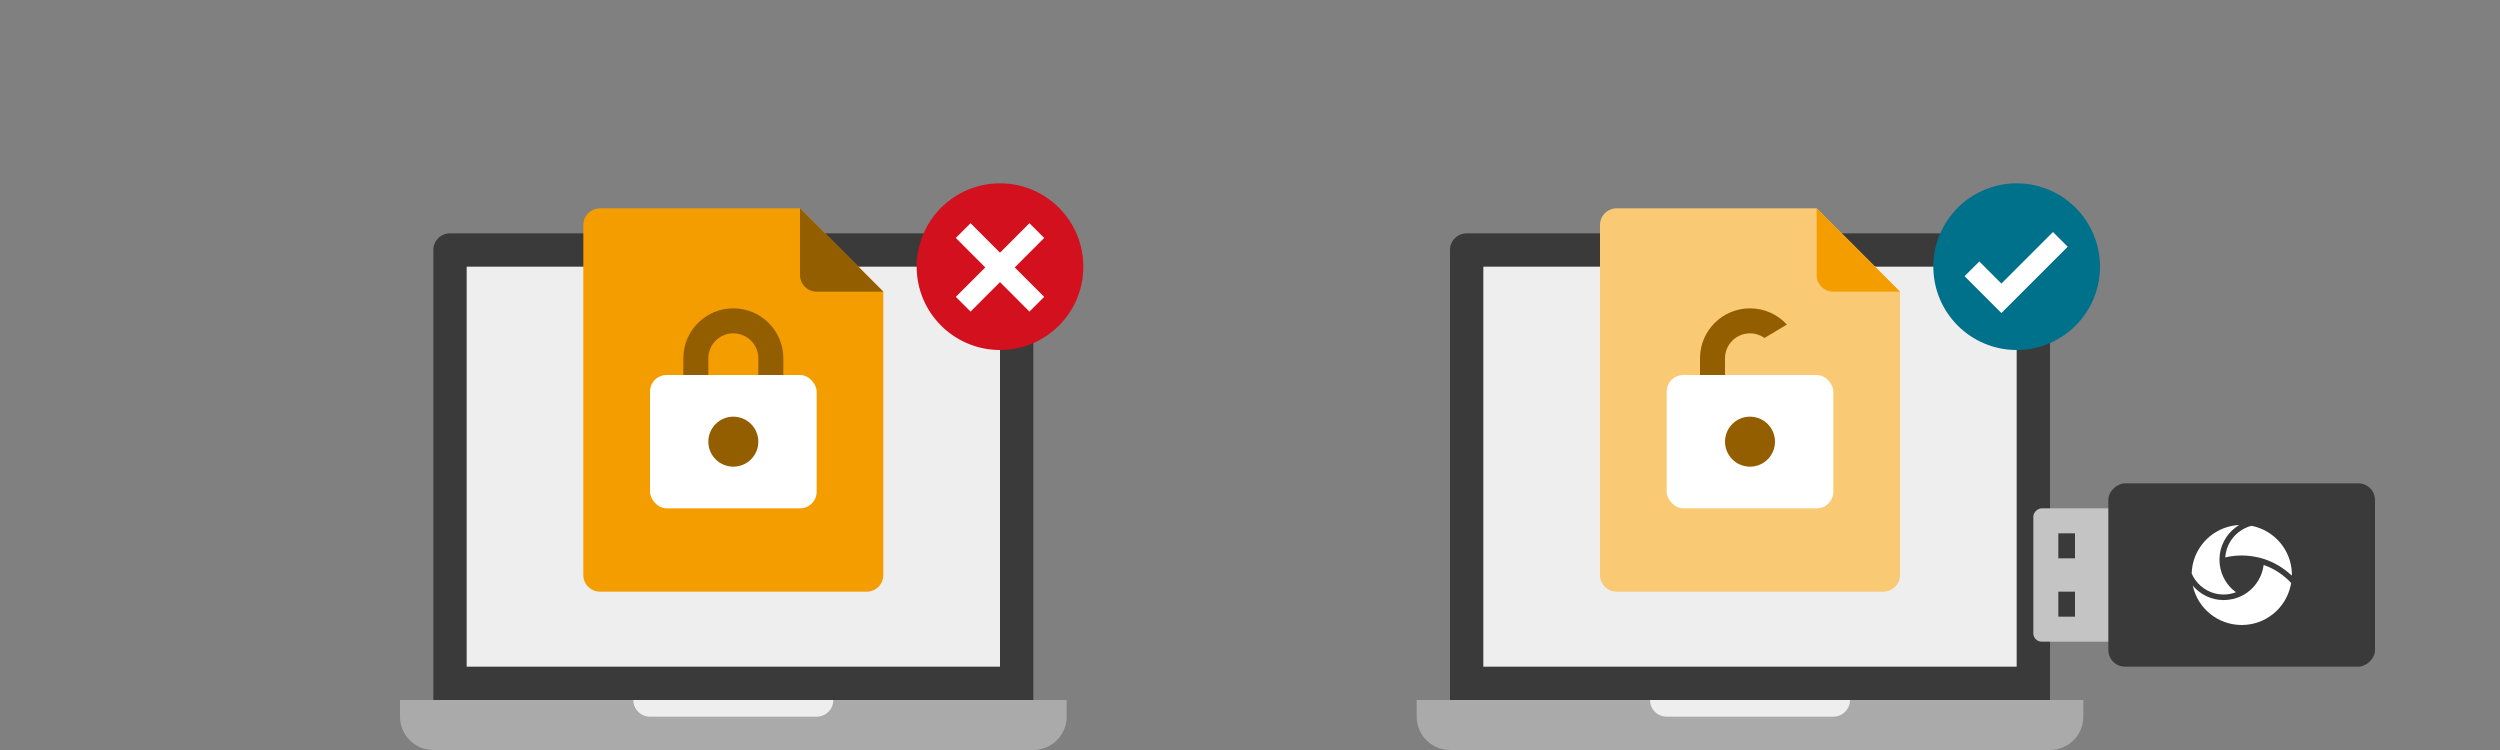 <svg width="300" height="90" viewBox="0 0 300 90" fill="none" xmlns="http://www.w3.org/2000/svg">
<rect x="0" y="0" width="300" height="90" fill="#808080" stroke="none"/>
<rect x="52" y="28" width="72" height="59" rx="2" fill="#3A3A3A"/>
<path d="M48 86C48 88.209 49.791 90 52 90H124C126.209 90 128 88.209 128 86V84H48V86Z" fill="#AAAAAA"/>
<rect x="56" y="32" width="64" height="48" fill="#EEEEEE"/>
<path d="M76 84H100V84C100 85.105 99.105 86 98 86H78C76.895 86 76 85.105 76 84V84Z" fill="#EEEEEE"/>
<circle cx="120" cy="32" r="10" fill="#D2101E"/>
<path fill-rule="evenodd" clip-rule="evenodd" d="M125.303 28.553L123.535 26.785L120 30.321L116.465 26.785L114.697 28.553L118.232 32.089L114.697 35.624L116.464 37.392L120 33.856L123.536 37.392L125.303 35.624L121.768 32.089L125.303 28.553Z" fill="white"/>
<path d="M70 27C70 25.895 70.895 25 72 25H96L106 35V69C106 70.105 105.105 71 104 71H72C70.895 71 70 70.105 70 69V27Z" fill="#F49D00"/>
<path d="M98 35H106L96 25V33C96 34.105 96.895 35 98 35Z" fill="#925E00"/>
<path fill-rule="evenodd" clip-rule="evenodd" d="M88 40C89.657 40 91 41.343 91 43V47H94V43C94 39.686 91.314 37 88 37C84.686 37 82 39.686 82 43V47H85V43C85 41.343 86.343 40 88 40Z" fill="#925E00"/>
<rect x="78" y="45" width="20" height="16" rx="2" fill="white"/>
<circle cx="88" cy="53" r="3" fill="#925E00"/>
<rect x="174" y="28" width="72" height="59" rx="2" fill="#3A3A3A"/>
<path d="M170 86C170 88.209 171.791 90 174 90H246C248.209 90 250 88.209 250 86V84H170V86Z" fill="#AAAAAA"/>
<rect x="178" y="32" width="64" height="48" fill="#EEEEEE"/>
<path d="M198 84H222V84C222 85.105 221.105 86 220 86H200C198.895 86 198 85.105 198 84V84Z" fill="#EEEEEE"/>
<circle cx="242" cy="32" r="10" fill="#00718B"/>
<path fill-rule="evenodd" clip-rule="evenodd" d="M235.75 33.143L240.169 37.562L241.937 35.794L241.937 35.794L248.124 29.607L246.357 27.839L240.169 34.027L237.518 31.375L235.75 33.143Z" fill="white"/>
<path d="M192 27C192 25.895 192.895 25 194 25H218L228 35V69C228 70.105 227.105 71 226 71H194C192.895 71 192 70.105 192 69V27Z" fill="#F9C973"/>
<path d="M220 35H228L218 25V33C218 34.105 218.895 35 220 35Z" fill="#F49D00"/>
<path fill-rule="evenodd" clip-rule="evenodd" d="M211.74 40.556C211.249 40.206 210.649 40 210 40C208.343 40 207 41.343 207 43V47H204V43C204 39.686 206.686 37 210 37C211.751 37 213.326 37.75 214.423 38.946L211.74 40.556ZM213 45V47H216V45H213Z" fill="#925E00"/>
<rect x="200" y="45" width="20" height="16" rx="2" fill="white"/>
<circle cx="210" cy="53" r="3" fill="#925E00"/>
<rect x="244" y="77" width="16" height="14" rx="1" transform="rotate(-90 244 77)" fill="#C4C4C4"/>
<rect x="253" y="80" width="22" height="32" rx="2" transform="rotate(-90 253 80)" fill="#3A3A3A"/>
<path fill-rule="evenodd" clip-rule="evenodd" d="M247 71L247 74L249 74L249 71L247 71ZM247 64L247 67L249 67L249 64L247 64Z" fill="#3A3A3A"/>
<path d="M275.013 69.006C275.013 69.031 275.013 69.056 275.013 69.08C274.988 69.056 274.951 69.019 274.926 68.994C273.999 68.141 272.899 67.474 271.676 67.078C271.565 67.041 271.453 67.004 271.342 66.979C271.231 66.942 271.12 66.918 271.008 66.893C270.366 66.745 269.698 66.658 269.019 66.658C268.339 66.658 267.659 66.732 267.029 66.893C267.116 65.496 267.894 64.285 269.019 63.593C269.13 63.531 269.241 63.47 269.352 63.408C269.464 63.346 269.587 63.297 269.711 63.247C269.871 63.185 270.032 63.136 270.205 63.099C272.899 63.643 274.938 65.966 275.025 68.796C275.013 68.87 275.013 68.932 275.013 69.006Z" fill="white"/>
<path d="M274.938 69.958C274.926 70.069 274.901 70.18 274.876 70.279C274.283 72.986 271.886 75 269.006 75C266.127 75 263.717 72.986 263.136 70.279C264.026 71.33 265.348 72.009 266.831 72.009C267.61 72.009 268.351 71.824 269.006 71.503C269.13 71.441 269.253 71.379 269.365 71.305C269.476 71.231 269.587 71.156 269.698 71.082C270.749 70.316 271.466 69.142 271.639 67.795C272.751 68.178 273.752 68.808 274.58 69.599C274.666 69.674 274.741 69.76 274.815 69.834C274.852 69.871 274.889 69.908 274.938 69.958Z" fill="white"/>
<path d="M268.71 63C268.685 63.012 268.673 63.025 268.648 63.037C268.537 63.111 268.425 63.185 268.314 63.26C267.14 64.125 266.362 65.509 266.337 67.078C266.337 67.103 266.337 67.128 266.337 67.165C266.337 67.251 266.337 67.338 266.349 67.437C266.349 67.548 266.361 67.671 266.374 67.783C266.547 69.13 267.264 70.304 268.314 71.07C267.857 71.243 267.363 71.342 266.831 71.342C265.435 71.342 264.186 70.65 263.433 69.587C263.371 69.488 263.309 69.402 263.247 69.303C263.185 69.204 263.136 69.105 263.087 68.994C263.049 68.932 263.025 68.87 263 68.808C263.087 65.978 265.126 63.643 267.82 63.111C268.067 63.062 268.314 63.025 268.574 63.012C268.623 63 268.66 63 268.71 63Z" fill="white"/>
</svg>
